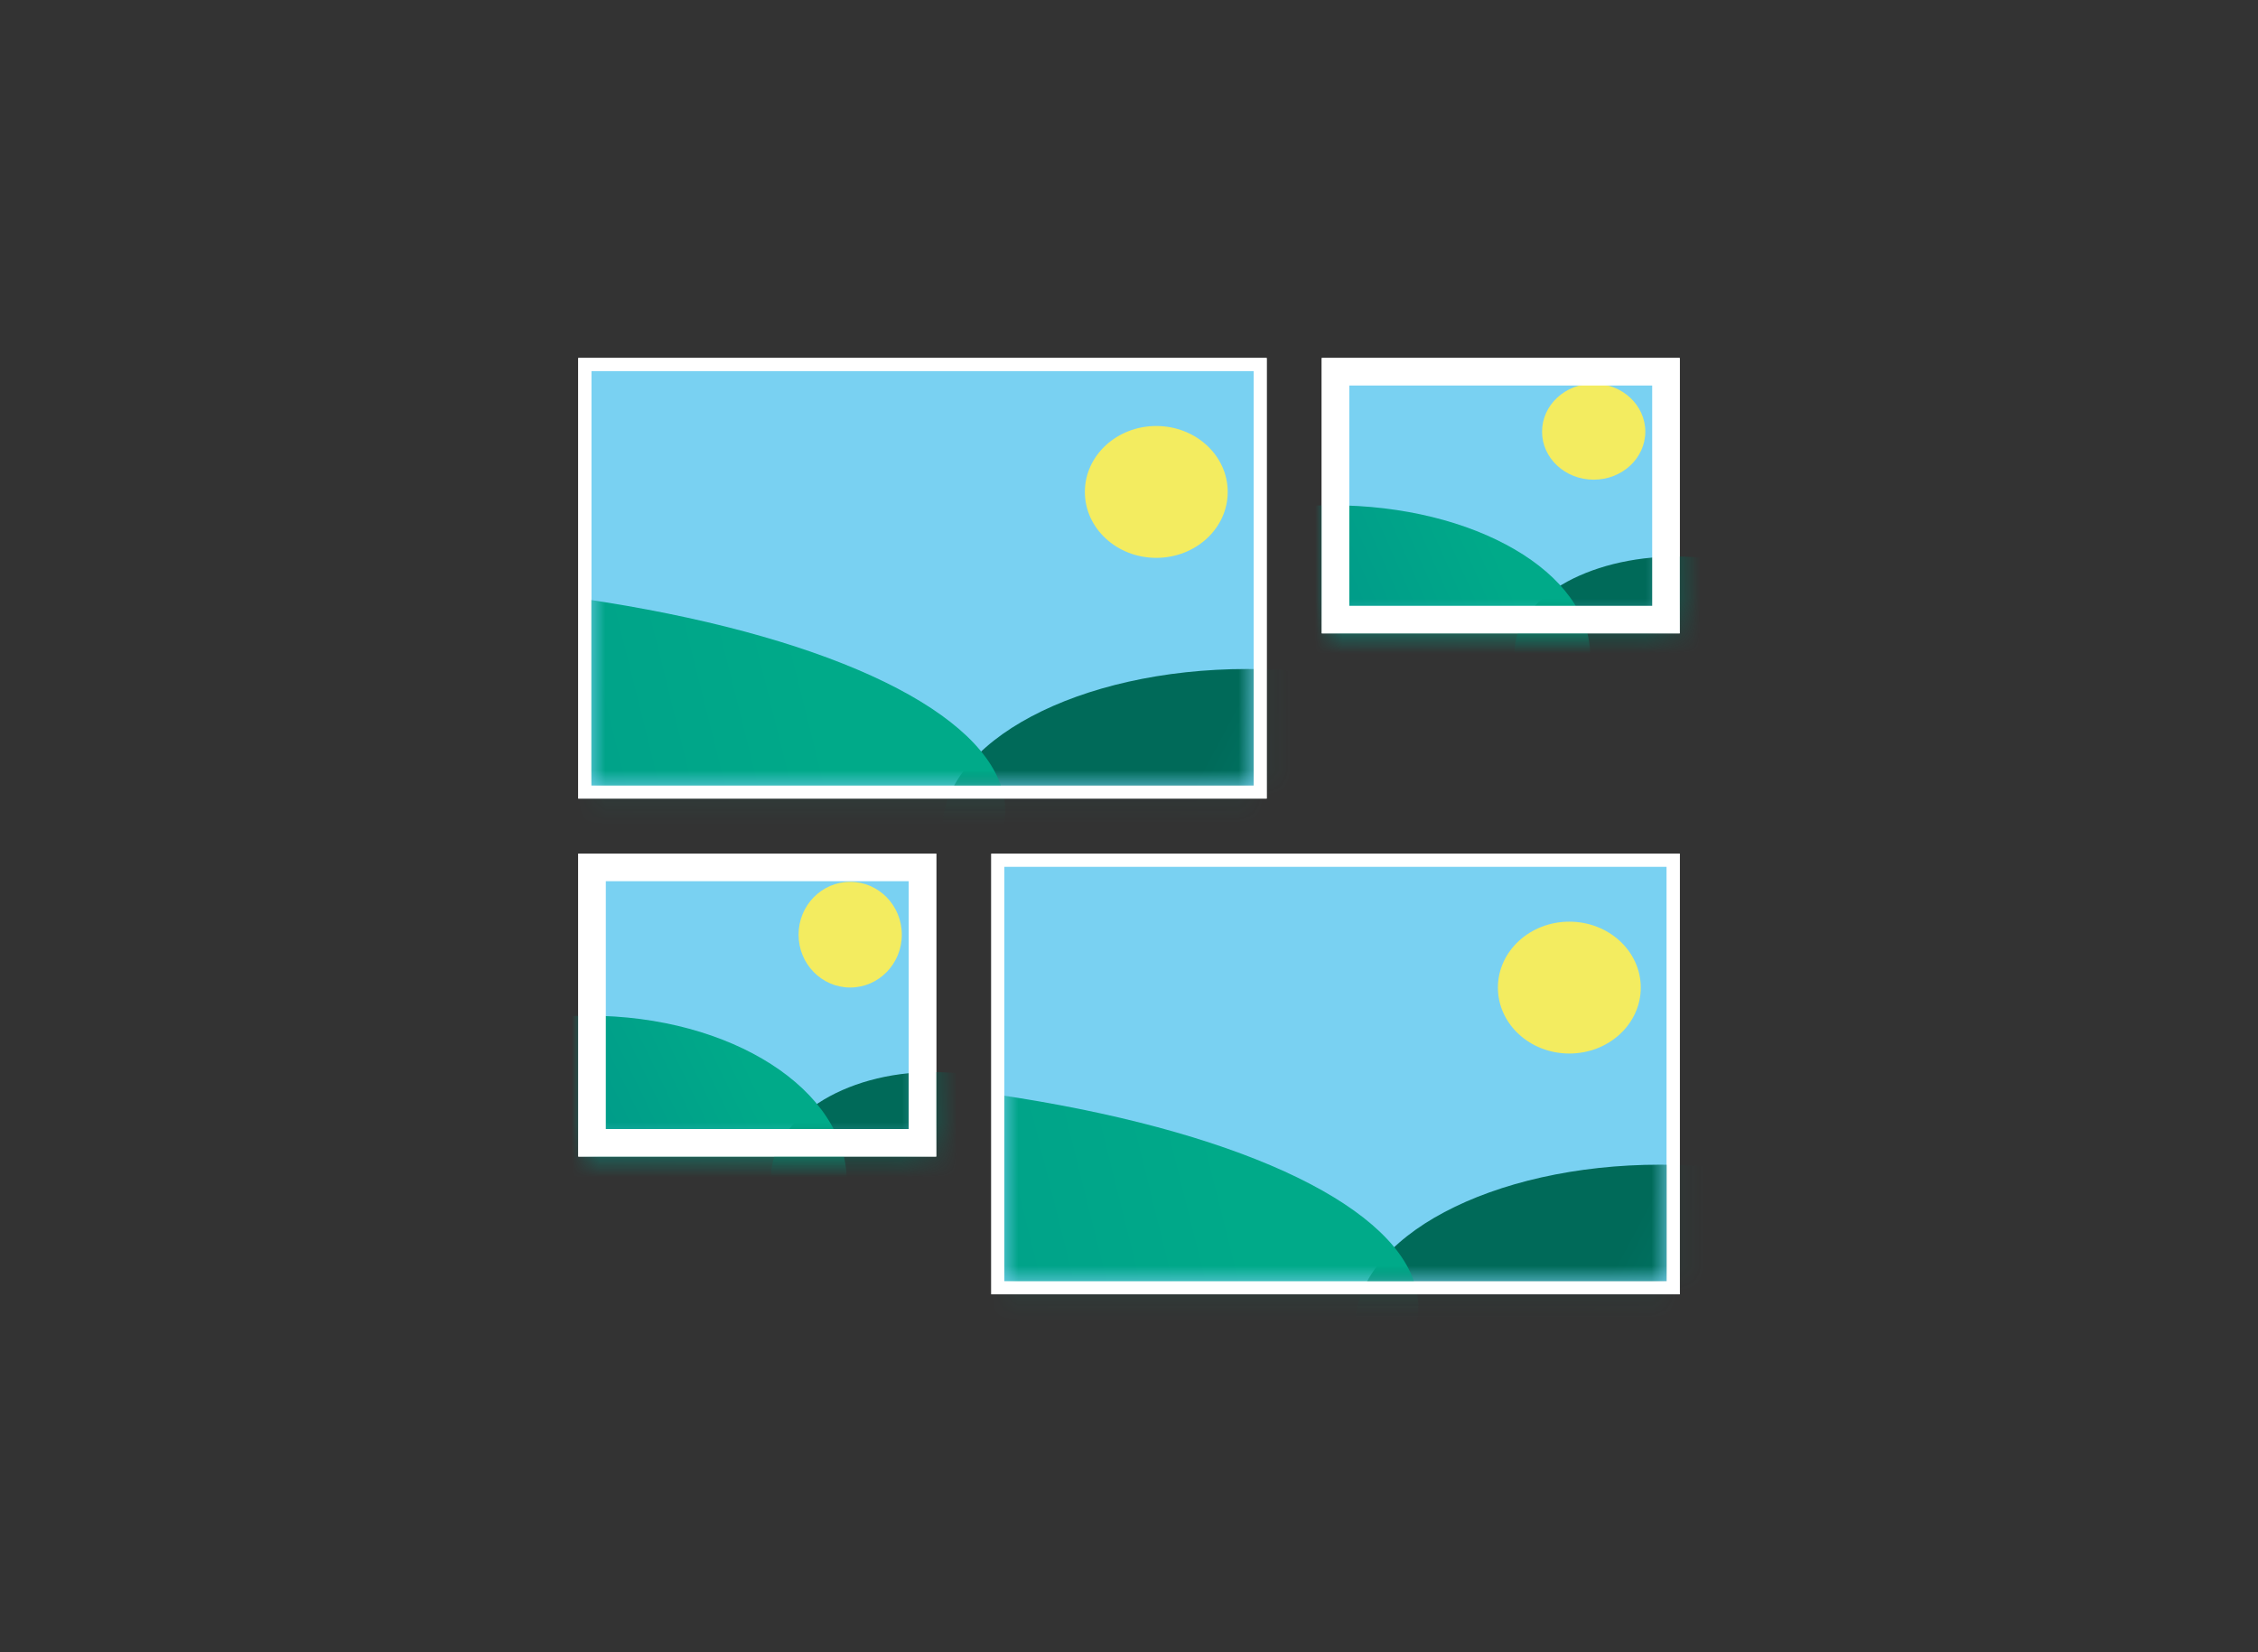 <svg xmlns="http://www.w3.org/2000/svg" xmlns:xlink="http://www.w3.org/1999/xlink" width="82" height="60" viewBox="0 0 82 60">
  <rect x="0" y="0" width="82" height="60" fill="#333333" stroke="none"/>
  <defs>
    <rect id="path-1" width="24.057" height="15.059" x="0" y="0"/>
    <linearGradient id="linearGradient-3" x1="72.875%" x2="40.332%" y1="47.367%" y2="38.122%">
      <stop offset="0%" stop-color="#008374"/>
      <stop offset="100%" stop-color="#006A59"/>
    </linearGradient>
    <linearGradient id="linearGradient-4" x1="88.517%" x2="50%" y1="46.899%" y2="50%">
      <stop offset="0%" stop-color="#00AA89"/>
      <stop offset="100%" stop-color="#009989"/>
    </linearGradient>
    <rect id="path-5" width="24.057" height="15.059" x="0" y="0"/>
    <rect id="path-7" width="12.5" height="9.535" x="0" y="0"/>
    <linearGradient id="linearGradient-9" x1="72.875%" x2="40.332%" y1="46.704%" y2="35.129%">
      <stop offset="0%" stop-color="#008374"/>
      <stop offset="100%" stop-color="#006A59"/>
    </linearGradient>
    <linearGradient id="linearGradient-10" x1="88.517%" x2="50%" y1="40.057%" y2="50%">
      <stop offset="0%" stop-color="#00AA89"/>
      <stop offset="100%" stop-color="#009989"/>
    </linearGradient>
    <rect id="path-11" width="12.5" height="10.488" x="0" y="0"/>
    <linearGradient id="linearGradient-13" x1="72.875%" x2="40.332%" y1="46.011%" y2="32.006%">
      <stop offset="0%" stop-color="#008374"/>
      <stop offset="100%" stop-color="#006A59"/>
    </linearGradient>
    <linearGradient id="linearGradient-14" x1="88.517%" x2="50%" y1="37.969%" y2="50%">
      <stop offset="0%" stop-color="#00AA89"/>
      <stop offset="100%" stop-color="#009989"/>
    </linearGradient>
  </defs>
  <g fill="none" fill-rule="evenodd" class="snippets_thumbs">
    <g class="s_images_wall">
      <rect width="82" height="60" class="bg"/>
      <g class="group" transform="translate(21 13)">
        <g class="image_1_border">
          <rect width="25" height="16" fill="#FFF" class="rectangle"/>
          <g class="oval___oval_mask" transform="translate(.472 .47)">
            <mask id="mask-2" fill="#fff">
              <use xlink:href="#path-1"/>
            </mask>
            <use fill="#79D1F2" class="mask" xlink:href="#path-1"/>
            <ellipse cx="20.519" cy="4.394" fill="#F3EC60" class="oval" mask="url(#mask-2)" rx="2.594" ry="2.394"/>
            <ellipse cx="23.821" cy="16.706" fill="url(#linearGradient-3)" class="oval" mask="url(#mask-2)" rx="11.085" ry="5.882"/>
            <ellipse cx="-10.982" cy="16" fill="url(#linearGradient-4)" class="oval" mask="url(#mask-2)" rx="26.018" ry="8.471"/>
          </g>
          <path fill="#FFF" d="M25 0v16H0V0h25zm-.472.47H.472v15.06h24.056V.47z" class="rectangle_2"/>
        </g>
        <g class="image_1_border" transform="translate(15 18)">
          <rect width="25" height="16" fill="#FFF" class="rectangle"/>
          <g class="oval___oval_mask" transform="translate(.472 .47)">
            <mask id="mask-6" fill="#fff">
              <use xlink:href="#path-5"/>
            </mask>
            <use fill="#79D1F2" class="mask" xlink:href="#path-5"/>
            <ellipse cx="20.519" cy="4.394" fill="#F3EC60" class="oval" mask="url(#mask-6)" rx="2.594" ry="2.394"/>
            <ellipse cx="23.821" cy="16.706" fill="url(#linearGradient-3)" class="oval" mask="url(#mask-6)" rx="11.085" ry="5.882"/>
            <ellipse cx="-10.982" cy="16" fill="url(#linearGradient-4)" class="oval" mask="url(#mask-6)" rx="26.018" ry="8.471"/>
          </g>
          <path fill="#FFF" d="M25 0v16H0V0h25zm-.472.47H.472v15.06h24.056V.47z" class="rectangle_2"/>
        </g>
        <g class="image_1_border" transform="translate(27)">
          <rect width="13" height="10" fill="#FFF" class="rectangle"/>
          <g class="oval___oval_mask" transform="translate(.25 .233)">
            <mask id="mask-8" fill="#fff">
              <use xlink:href="#path-7"/>
            </mask>
            <use fill="#79D1F2" class="mask" xlink:href="#path-7"/>
            <ellipse cx="9.625" cy="2.442" fill="#F3EC60" class="oval" mask="url(#mask-8)" rx="1.875" ry="1.744"/>
            <ellipse cx="12.625" cy="10.465" fill="url(#linearGradient-9)" class="oval" mask="url(#mask-8)" rx="5.875" ry="3.488"/>
            <ellipse cx=".125" cy="10.581" fill="url(#linearGradient-10)" class="oval" mask="url(#mask-8)" rx="9.375" ry="5.465"/>
          </g>
          <path fill="#FFF" d="M13 0v10H0V0h13zm-1 1H1v8h11V1z" class="rectangle_2"/>
        </g>
        <g class="image_1_border" transform="translate(0 18)">
          <rect width="13" height="11" fill="#FFF" class="rectangle"/>
          <g class="oval___oval_mask" transform="translate(.25 .256)">
            <mask id="mask-12" fill="#fff">
              <use xlink:href="#path-11"/>
            </mask>
            <use fill="#79D1F2" class="mask" xlink:href="#path-11"/>
            <ellipse cx="9.625" cy="2.686" fill="#F3EC60" class="oval" mask="url(#mask-12)" rx="1.875" ry="1.919"/>
            <ellipse cx="12.625" cy="11.512" fill="url(#linearGradient-13)" class="oval" mask="url(#mask-12)" rx="5.875" ry="3.837"/>
            <ellipse cx=".125" cy="11.64" fill="url(#linearGradient-14)" class="oval" mask="url(#mask-12)" rx="9.375" ry="6.012"/>
          </g>
          <path fill="#FFF" d="M13 0v11H0V0h13zm-1 1H1v9h11V1z" class="rectangle_2"/>
        </g>
      </g>
    </g>
  </g>
</svg>
